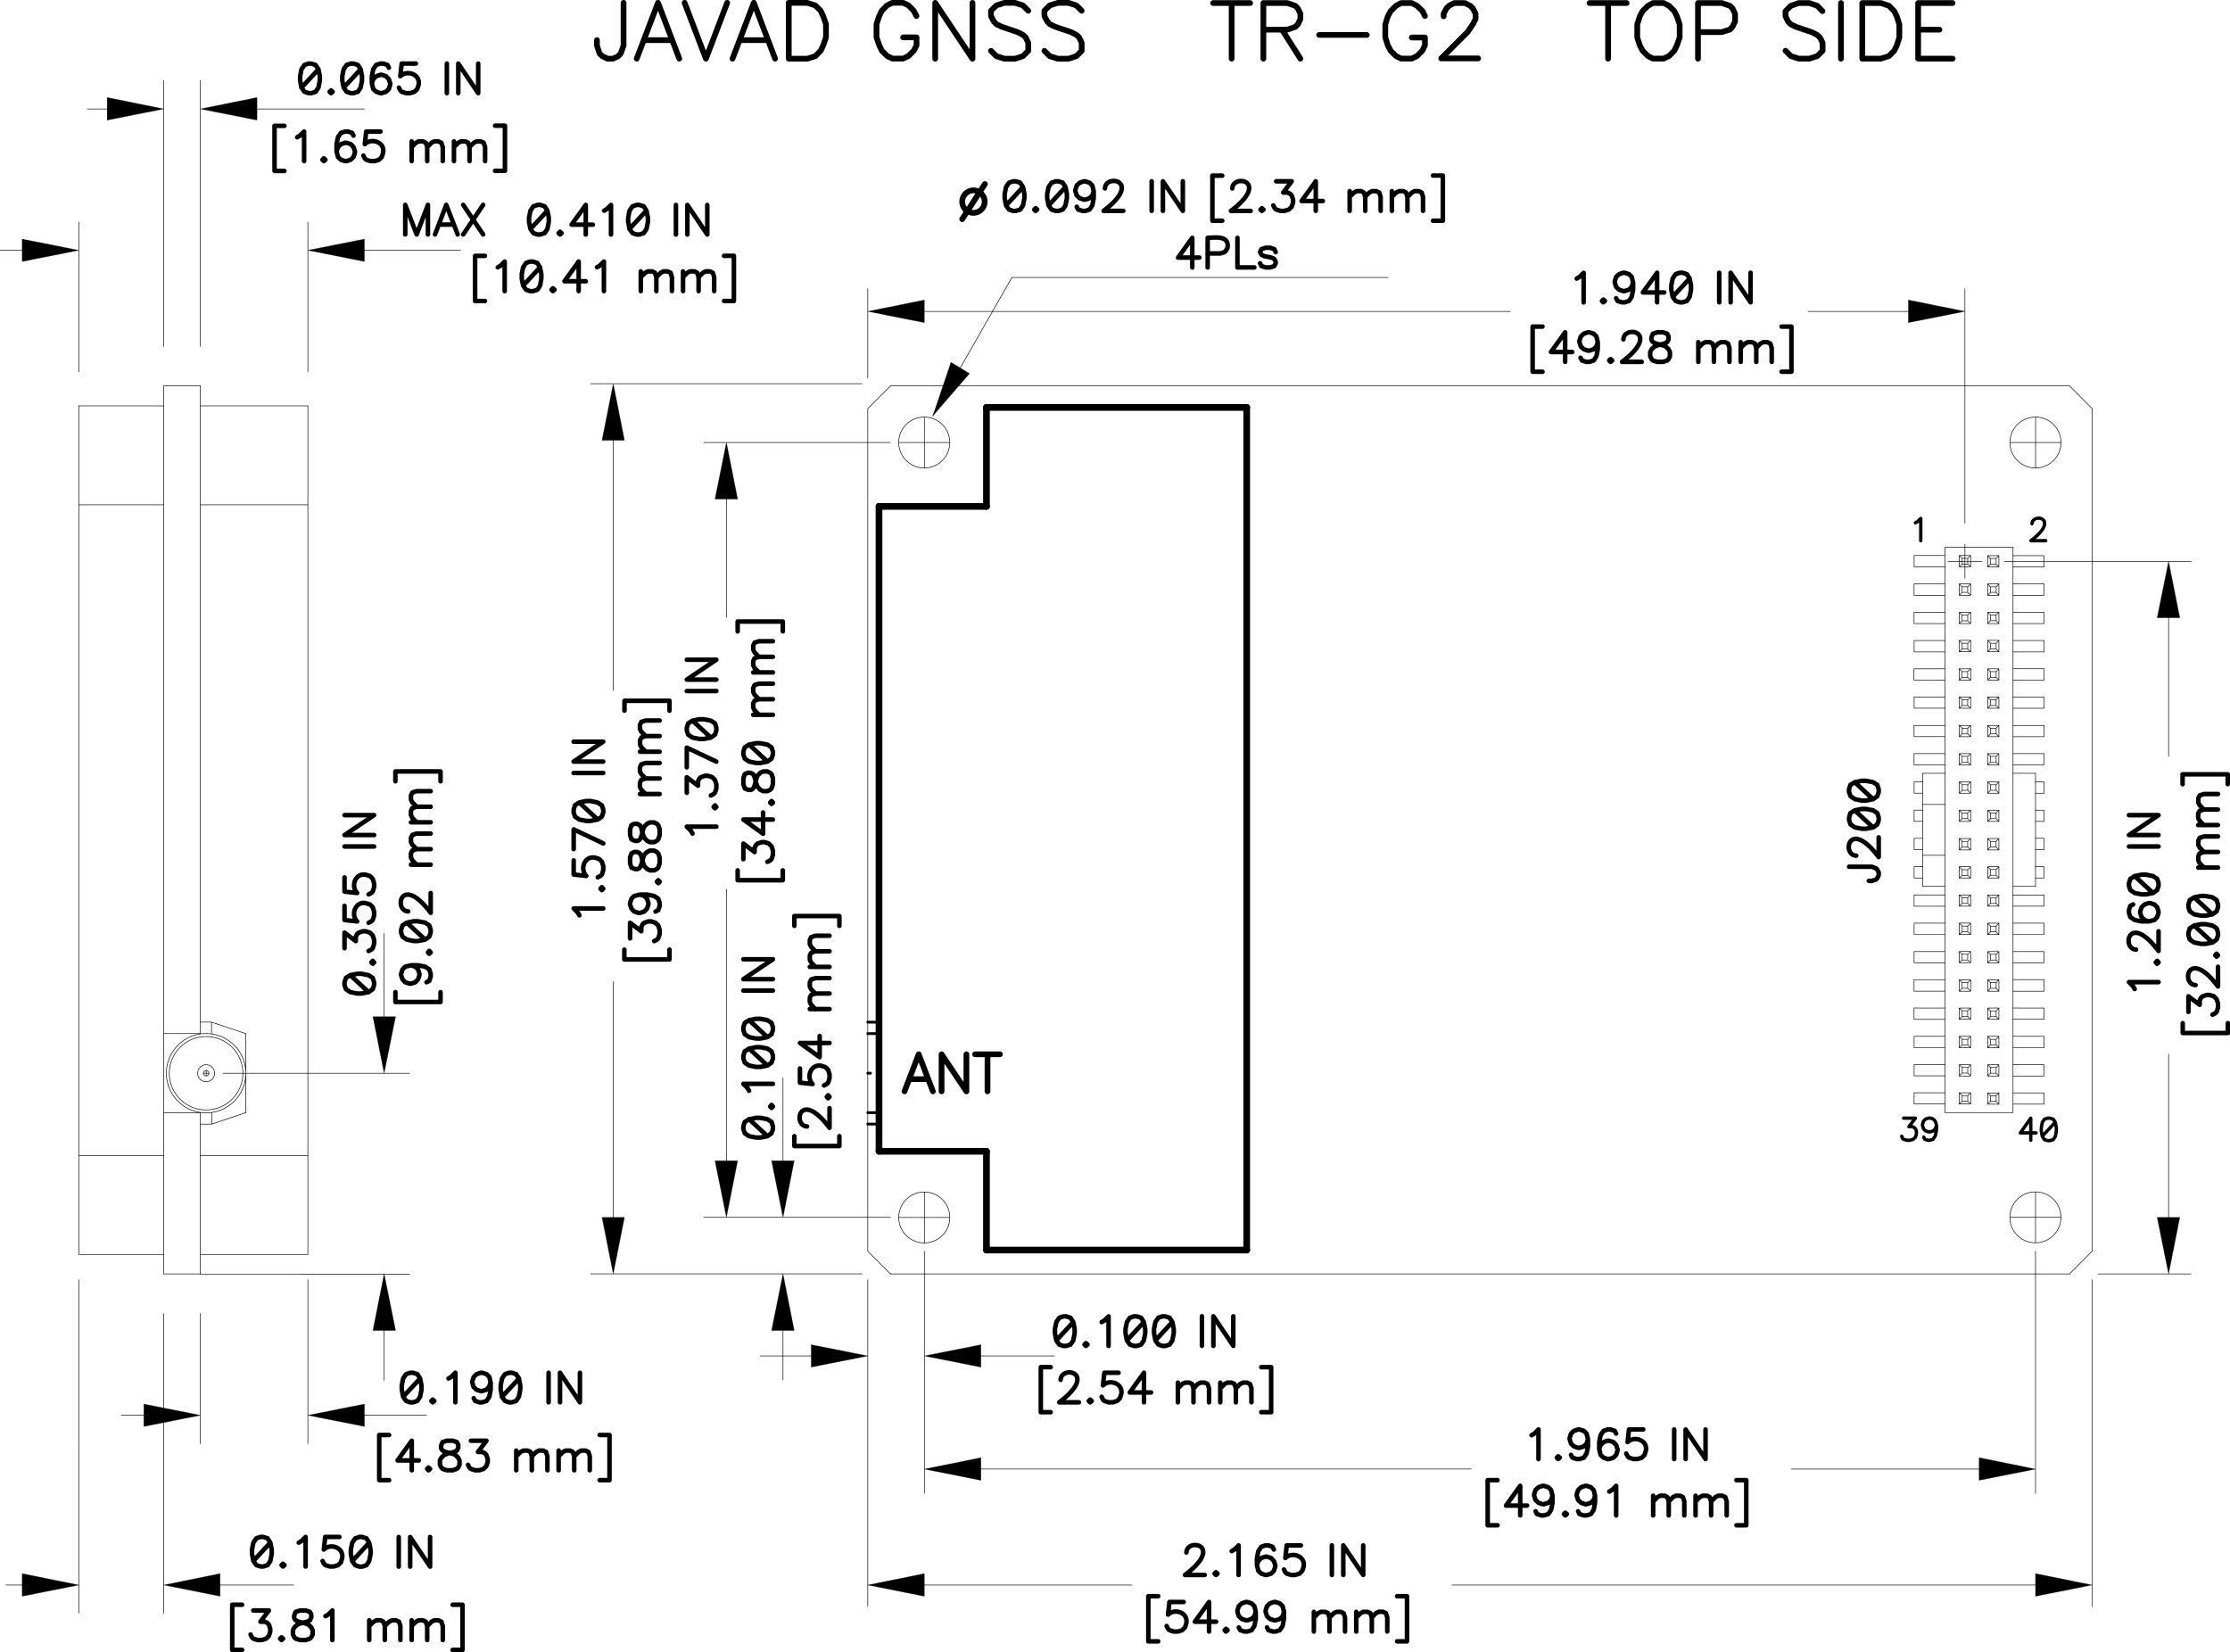 <svg xmlns="http://www.w3.org/2000/svg" xmlns:xlink="http://www.w3.org/1999/xlink" viewBox="0 0 678.66 502.8"><defs><style>.cls-1,.cls-10,.cls-3,.cls-4,.cls-6,.cls-7,.cls-8,.cls-9{fill:none;}.cls-2{clip-path:url(#clip-path);}.cls-10,.cls-3,.cls-4,.cls-6,.cls-7,.cls-8,.cls-9{stroke:#000;stroke-linecap:round;stroke-linejoin:round;}.cls-3{stroke-width:0.18px;}.cls-4{stroke-width:0.84px;}.cls-5{fill-rule:evenodd;}.cls-6{stroke-width:0.06px;}.cls-7{stroke-width:2.04px;}.cls-8{stroke-width:1.38px;}.cls-9{stroke-width:1.02px;}.cls-10{stroke-width:1.74px;}</style><clipPath id="clip-path" transform="translate(-80.25 -52.23)"><rect class="cls-1" width="792" height="612"/></clipPath></defs><g id="Layer_2" data-name="Layer 2"><g id="Layer_1-2" data-name="Layer 1"><g class="cls-2"><path class="cls-3" d="M344.34,176.58V433M710.1,169.68l6.84,6.9M710.1,439.92l6.84-6.9M344.34,176.58l6.9-6.9M344.34,433l6.9,6.9" transform="translate(-80.25 -52.23)"/><line class="cls-4" x1="379.41" y1="379.59" x2="379.41" y2="123.99"/><path class="cls-3" d="M710.1,169.68H351.24m0,270.24H710.1m6.84-6.9V176.58" transform="translate(-80.25 -52.23)"/><polygon class="cls-5" points="6.75 478.89 6.75 485.79 23.97 482.37 6.75 478.89"/><polygon class="cls-6" points="6.75 478.89 6.75 485.79 23.97 482.37 6.75 478.89"/><line class="cls-3" x1="6.93" y1="482.37" x2="1.77" y2="482.37"/><polygon class="cls-5" points="6.75 72.75 6.75 79.59 23.97 76.17 6.75 72.75"/><polygon class="cls-6" points="6.75 72.75 6.75 79.59 23.97 76.17 6.75 72.75"/><path class="cls-3" d="M113.22,85.38H106.8m-19.62,43H80.34" transform="translate(-80.25 -52.23)"/><polygon class="cls-5" points="49.83 482.37 66.99 485.79 66.99 478.89 49.83 482.37"/><polygon class="cls-6" points="49.83 482.37 66.99 485.79 66.99 478.89 49.83 482.37"/><line class="cls-3" x1="66.87" y1="482.37" x2="89.37" y2="482.37"/><polygon class="cls-5" points="43.77 427.29 43.77 434.13 60.99 430.71 43.77 427.29"/><polygon class="cls-6" points="43.77 427.29 43.77 434.13 60.99 430.71 43.77 427.29"/><path class="cls-3" d="M130.08,169.68h11.16M155,366.78l-10.38-3.48m0,3.48V363.3m0,0h-3.42m0,3.48H130.08m25,24.06-10.38,3.48m0-3.48v3.48m-1.74-12.9H143a2.6,2.6,0,0,0,2.58-2.58,2.64,2.64,0,0,0-2.58-2.58h-.06m0,0a2.59,2.59,0,0,0-2.52,2.58,2.51,2.51,0,0,0,2.52,2.58m0-1.74H143a.86.86,0,0,0,.84-.84A.9.9,0,0,0,143,378h-.06m0,0a.85.85,0,0,0-.78.84.81.81,0,0,0,.78.84m.9-.84h-1.74m.9-.9v1.74m-1.74,11.16H130.08m14.58,3.48h-3.42m-11.16,45.6h11.16" transform="translate(-80.25 -52.23)"/><polygon class="cls-5" points="60.99 33.15 78.21 36.57 78.21 29.67 60.99 33.15"/><polygon class="cls-6" points="60.99 33.15 78.21 36.57 78.21 29.67 60.99 33.15"/><polygon class="cls-5" points="93.69 430.71 110.91 434.13 110.91 427.29 93.69 430.71"/><polygon class="cls-6" points="93.69 430.71 110.91 434.13 110.91 427.29 93.69 430.71"/><line class="cls-3" x1="110.73" y1="430.71" x2="129.81" y2="430.71"/><polygon class="cls-5" points="116.91 387.69 113.49 404.91 120.39 404.91 116.91 387.69"/><polygon class="cls-6" points="116.91 387.69 113.49 404.91 120.39 404.91 116.91 387.69"/><path class="cls-3" d="M197.16,362.1V336.3m0,136V456.78" transform="translate(-80.25 -52.23)"/><polygon class="cls-5" points="93.69 76.17 110.91 79.59 110.91 72.75 93.69 76.17"/><polygon class="cls-6" points="93.69 76.17 110.91 79.59 110.91 72.75 93.69 76.17"/><line class="cls-3" x1="110.37" y1="76.17" x2="140.19" y2="76.17"/><polygon class="cls-5" points="183.21 134.01 190.05 134.01 186.63 116.79 183.21 134.01"/><polygon class="cls-6" points="183.21 134.01 190.05 134.01 186.63 116.79 183.21 134.01"/><polygon class="cls-5" points="238.29 387.69 234.81 404.91 241.71 404.91 238.29 387.69"/><polygon class="cls-6" points="238.29 387.69 234.81 404.91 241.71 404.91 238.29 387.69"/><path class="cls-3" d="M318.54,406v-25.8m0,92V456.78" transform="translate(-80.25 -52.23)"/><polygon class="cls-5" points="224.49 353.25 217.59 353.25 221.07 370.47 224.49 353.25"/><polygon class="cls-6" points="224.49 353.25 217.59 353.25 221.07 370.47 224.49 353.25"/><polygon class="cls-5" points="241.71 353.25 234.81 353.25 238.29 370.47 241.71 353.25"/><polygon class="cls-6" points="241.71 353.25 234.81 353.25 238.29 370.47 241.71 353.25"/><polygon class="cls-5" points="217.59 151.89 224.49 151.89 221.07 134.67 217.59 151.89"/><polygon class="cls-6" points="217.59 151.89 224.49 151.89 221.07 134.67 217.59 151.89"/><polygon class="cls-5" points="264.09 482.37 281.31 485.79 281.31 478.89 264.09 482.37"/><polygon class="cls-6" points="264.09 482.37 281.31 485.79 281.31 478.89 264.09 482.37"/><polygon class="cls-5" points="246.87 409.23 246.87 416.07 264.09 412.65 246.87 409.23"/><polygon class="cls-6" points="246.87 409.23 246.87 416.07 264.09 412.65 246.87 409.23"/><path class="cls-4" d="M347.76,363.3h-3.42m0,3.48h3.42m-3.42,27.54h3.42m0-3.48h-3.42m.84-12h-.84" transform="translate(-80.25 -52.23)"/><path class="cls-3" d="M361.5,194.64h.06a7.74,7.74,0,1,0,0-15.48h-.06m0,0a7.74,7.74,0,0,0,0,15.48m-7.68-7.74H369.3m-7.74-7.74v15.48" transform="translate(-80.25 -52.23)"/><polygon class="cls-5" points="264.09 94.77 281.31 98.19 281.31 91.29 264.09 94.77"/><polygon class="cls-6" points="264.09 94.77 281.31 98.19 281.31 91.29 264.09 94.77"/><line class="cls-7" x1="300.21" y1="123.99" x2="300.21" y2="154.11"/><path class="cls-8" d="M468.48,128.94l-.42-.9-1.32-.42h-1.26l-1.32.42-.42.9.42.84.9.42,2.1.42.9.42.42.9v.42l-.42.84-1.32.42h-1.26l-1.32-.42-.42-.84m-6.9-7.74v9H462m-14.22-4.26h3.9l1.26-.42.42-.48.48-.84c.57-3.74-3.67-3.14-6.06-3v9m-4.68,0v-9l-4.32,6h6.48" transform="translate(-80.25 -52.23)"/><path class="cls-9" d="M669.6,394.74l-.36,1-.66.66-1,.3h-.3l-1-.3-.66-.66-.3-1v-.3l.3-1,.66-.66,1-.3c2.28,0,2.43,2.08,2.28,3.84l-.36,1.62-.66,1-1,.3H667l-1-.3-.3-.66m-6.12-5.76h3.6l-2,2.58c2.18-.32,2.75,1.46,2,3.18l-.66.66-1,.3h-1l-1-.3-.3-.3L659,398" transform="translate(-80.25 -52.23)"/><path class="cls-3" d="M683.4,223.08H673.08m5.16-5.16v10.32" transform="translate(-80.25 -52.23)"/><polygon class="cls-5" points="597.99 94.77 580.77 91.29 580.77 98.19 597.99 94.77"/><polygon class="cls-6" points="597.99 94.77 580.77 91.29 580.77 98.19 597.99 94.77"/><polygon class="cls-5" points="636.69 482.37 619.47 478.89 619.47 485.79 636.69 482.37"/><polygon class="cls-6" points="636.69 482.37 619.47 478.89 619.47 485.79 636.69 482.37"/><path class="cls-9" d="M705.72,393.78l-3.9,4.2m1.62-5.46-1,.3-.66,1-.3,1.62v1l.3,1.62.66,1,1,.3h.66l1-.3.66-1,.3-1.62v-1l-.3-1.62-.66-1-1-.3h-.66m-5.16,6.72v-6.72L695.1,397h4.8" transform="translate(-80.25 -52.23)"/><path class="cls-3" d="M141.24,76.74v80.94m-11.16,0V76.74m11.16,363.18V390.84m1.68.06H143a12.06,12.06,0,0,0,0-24.12h-.06m0,0a12.06,12.06,0,0,0,0,24.12m0-.9H143a11.16,11.16,0,1,0,0-22.32h-.06m0,0a11.16,11.16,0,0,0,0,22.32m12.12.84V366.78M141.24,452v39.6M130.08,452v91.2M104.22,165.42v-45.6m603.3,67.08H692m7.68,7.74h.06a7.74,7.74,0,1,0,0-15.48h-.06m0,0a7.74,7.74,0,0,0,0,15.48m.06-15.48v15.48" transform="translate(-80.25 -52.23)"/><polygon class="cls-5" points="120.39 309.39 113.49 309.39 116.91 326.61 120.39 309.39"/><polygon class="cls-6" points="120.39 309.39 113.49 309.39 116.91 326.61 120.39 309.39"/><path class="cls-8" d="M200.58,290v-3h13.74v3m-7.26,7.74-1.32-1.32-.42-.84v-1.26l.42-.9,1.32-.42h4.26m-4.26,9.48-1.32-1.32-.42-.84V299l.42-.84,1.32-.42h4.26m-6,4.74h6m-4.26,8.16-1.32-1.32-.42-.84v-1.26l.42-.9,1.32-.42h4.26m-4.26,9.48-1.32-1.32-.42-.84v-1.32l.42-.84,1.32-.42h4.26m-6,4.74h6m-6.84,14.22c-4.54-.14-2.31-11.73,6.84.42v-6m-7.26,9,5.58,5.16m-7.32-2.16.42,1.26,1.32.9,2.1.42h1.32l2.16-.42,1.26-.9.42-1.26v-.84l-.42-1.32-1.26-.84-2.16-.42h-1.32l-2.1.42-1.32.84-.42,1.32v.84m8.16,6.06.42.42.42-.42-.42-.48-.42.48M205.32,346l1.32.42.84.84.42,1.32V349l-.42,1.26-.84.9-1.32.42h-.42l-1.32-.42-.84-.9-.42-1.26v-.42l.42-1.32.84-.84,1.74-.42h2.16l2.16.42,1.26.84.42,1.32v.84l-.42,1.32-.84.42m-9.48,3v3h13.74v-3M185.1,300.3h9l-9,6.06h9m-9,3.48h9m-9,9.42v4.32l3.84.42c-2-2-.63-6.14,2.58-5.58l1.32.42.84.84.42,1.32v1.26l-.42,1.32-.42.42-.84.42m-7.32,3.48v4.32l3.84.42c-2-2-.63-6.14,2.58-5.58l1.32.42.84.84.42,1.32v1.26l-.42,1.32-.42.42-.84.42m-7.32,7.74v-4.74l3.42,2.58v-1.32l.42-.84.48-.42,1.26-.42h.84l1.32.42.84.84.42,1.32v1.26l-.42,1.32-.42.42-.84.42m.84,3.48.42.42.42-.42-.42-.48-.42.48M186.84,349l5.58,5.16M185.1,352l.42,1.26,1.32.9,2.1.42h1.32l2.16-.42,1.26-.9.42-1.26v-.84l-.42-1.32-1.26-.84-2.16-.42h-1.32l-2.1.42-1.32.84-.42,1.32V352" transform="translate(-80.25 -52.23)"/><line class="cls-3" x1="93.69" y1="113.19" x2="93.69" y2="67.59"/><polygon class="cls-5" points="190.05 370.47 183.21 370.47 186.63 387.69 190.05 370.47"/><polygon class="cls-6" points="190.05 370.47 183.21 370.47 186.63 387.69 190.05 370.47"/><line class="cls-3" x1="186.63" y1="298.71" x2="186.63" y2="371.01"/><path class="cls-8" d="M289.26,253h9l-9,6.06h9m-9,3.48h9m-7.26,9,5.58,5.16m-7.32-2.16.42,1.26,1.32.9,2.1.42h1.32l2.16-.42,1.26-.9.42-1.26v-.84l-.42-1.32-1.26-.84-2.16-.42H293.1l-2.1.42-1.32.84-.42,1.32v.84m9,9.48-9-4.26v6m0,7.74v-4.74l3.42,2.58V290l.42-.84.48-.42,1.26-.42h.84l1.32.42.84.84.42,1.32v1.26l-.42,1.32-.42.42-.84.42m.84,3.48.42.42.42-.42-.42-.48-.42.48m-6.42,8.1-.48-.84-1.26-1.26h9m-43.44-25.86h9l-9,6.06h9m-9,3.48h9m-7.26,9,5.58,5.16m-7.32-2.16.42,1.26,1.32.9,2.1.42H260l2.16-.42,1.26-.9.42-1.26v-.84l-.42-1.32-1.26-.84L260,296h-1.32l-2.1.42-1.32.84-.42,1.32v.84m9,9.48-9-4.26v6m0,3.42v4.32l3.84.42c-2-2-.63-6.14,2.58-5.58l1.32.42.84.84.42,1.32v1.26l-.42,1.32-.42.42-.84.42m.84,3.48.42.42.42-.42-.42-.48-.42.48m-6.42,8.1-.48-.84-1.26-1.26h9" transform="translate(-80.25 -52.23)"/><line class="cls-3" x1="221.07" y1="270.63" x2="221.07" y2="354.63"/><path class="cls-8" d="M306.48,344.16h9l-9,6.06h9m-9,3.48h9m-7.26,9,5.58,5.16m-7.32-2.16.42,1.26,1.32.9,2.1.42h1.32l2.16-.42,1.26-.9.42-1.26v-.84l-.42-1.32-1.26-.84-2.16-.42h-1.32l-2.1.42-1.32.84-.42,1.32v.84m1.74,5.64,5.58,5.16m-7.32-2.16.42,1.26,1.32.9,2.1.42h1.32l2.16-.42,1.26-.9.42-1.26v-.84l-.42-1.32-1.26-.84-2.16-.42h-1.32l-2.1.42-1.32.84-.42,1.32v.84m1.74,9.84-.48-.84-1.26-1.26h9m-.84,6.9.42.42.42-.42-.42-.48-.42.48m-6.42,3.84L313.8,398m-7.32-2.16.42,1.26,1.32.9,2.1.42h1.32l2.16-.42,1.26-.9.42-1.26V395l-.42-1.32-1.26-.84-2.16-.42h-1.32l-2.1.42-1.32.84-.42,1.32v.84" transform="translate(-80.25 -52.23)"/><path class="cls-3" d="M344.34,167.28V140.1M361.56,415v15.48m-.06,0h.06a7.74,7.74,0,0,0,0-15.48h-.06m0,0a7.74,7.74,0,0,0,0,15.48m7.8-7.74H353.82M301.32,201v39.12" transform="translate(-80.25 -52.23)"/><polygon class="cls-5" points="295.05 113.67 289.41 110.25 283.89 126.57 295.05 113.67"/><polygon class="cls-6" points="295.05 113.67 289.41 110.25 283.89 126.57 295.05 113.67"/><line class="cls-7" x1="300.21" y1="350.37" x2="300.21" y2="380.43"/><polyline class="cls-9" points="582.93 159.09 583.59 158.73 584.55 157.77 584.55 164.55"/><path class="cls-3" d="M699.66,430.44h.06a7.74,7.74,0,0,0,0-15.48h-.06m0,0a7.74,7.74,0,0,0,0,15.48m.06-15.48v15.48m7.8-7.74H692M678.24,211.5V140.1" transform="translate(-80.25 -52.23)"/><path class="cls-9" d="M698.64,211.62c.16-3.39,8.82-1.74-.3,5.16h4.5" transform="translate(-80.25 -52.23)"/><path class="cls-8" d="M744.48,290.88v-3h13.74v3M751,298.62l-1.32-1.32-.42-.84V295.2l.42-.9,1.32-.42h4.26M751,303.36,749.64,302l-.42-.84v-1.32l.42-.84,1.32-.42h4.26m-6,4.74h6M751,311.52l-1.32-1.32-.42-.84V308.1l.42-.9,1.32-.42h4.26M751,316.26l-1.32-1.32-.42-.84v-1.32l.42-.84,1.32-.42h4.26m-6,4.74h6M748,325.32l5.58,5.16m-7.32-2.16.42,1.26,1.32.9,2.1.42h1.32l2.16-.42,1.26-.9.42-1.26v-.84l-.42-1.32-1.26-.84-2.16-.42h-1.32l-2.1.42-1.32.84-.42,1.32v.84M748,333.9l5.58,5.16m-7.32-2.16.42,1.26,1.32.9,2.1.42h1.32l2.16-.42,1.26-.9.42-1.26v-.84l-.42-1.32-1.26-.84-2.16-.42h-1.32l-2.1.42-1.32.84-.42,1.32v.84m8.16,6.06.42.42.42-.42-.42-.48-.42.48m-6,9.06c-4.54-.14-2.31-11.73,6.84.42v-6m-9,13.74v-4.74l3.42,2.58V356.7l.42-.84.48-.42,1.26-.42h.84l1.32.42.84.84.42,1.32v1.26l-.42,1.32-.42.42-.84.42m-9.06,2.58v3h13.74v-3" transform="translate(-80.25 -52.23)"/><path class="cls-3" d="M266.88,184.86v77.46M173.94,441.66v49.92m0-315.84V433.92m-32.7-264.24v197.1m-11.16,73.14V169.68m-25.86,373.5V441.66m0-265.92V433.92" transform="translate(-80.25 -52.23)"/><path class="cls-8" d="M304.74,244.38v-3h13.74v3m-7.26,7.74-1.32-1.32-.42-.84V248.7l.42-.9,1.32-.42h4.26m-4.26,9.48-1.32-1.32-.42-.84v-1.32l.42-.84,1.32-.42h4.26m-6,4.74h6M311.22,265l-1.32-1.32-.42-.84V261.6l.42-.9,1.32-.42h4.26m-4.26,9.48-1.32-1.32-.42-.84v-1.32l.42-.84,1.32-.42h4.26m-6,4.74h6m-7.26,9.06L313.8,284m-7.32-2.16.42,1.26,1.32.9,2.1.42h1.32l2.16-.42,1.26-.9.42-1.26V281l-.42-1.32-1.26-.84-2.16-.42h-1.32l-2.1.42-1.32.84-.42,1.32v.84m0,9,.42,1.32c3.43,1.83,2.89-1.95,3.9-3.9l.84-.84.84-.42h1.32l.84.42.42.42.42,1.26v1.74l-.42,1.32-.42.42-.84.42h-1.32l-.84-.42-.84-.9-.48-1.26-.42-1.74-.42-.84-.84-.42h-.9l-.84.42-.42,1.26v1.74m8.16,5.64.42.42.42-.42-.42-.48-.42.48m.84,5.16h-9l6,4.32v-6.48m-6,14.22v-4.74l3.42,2.58V310.2l.42-.84.48-.42,1.26-.42h.84l1.32.42.84.84.42,1.32v1.26l-.42,1.32-.42.42-.84.42m-9.06,2.58v3h13.74v-3" transform="translate(-80.25 -52.23)"/><line class="cls-3" x1="264.09" y1="389.43" x2="264.09" y2="488.91"/><line class="cls-7" x1="267.51" y1="154.11" x2="267.51" y2="350.37"/><line class="cls-3" x1="281.31" y1="454.47" x2="281.31" y2="380.79"/><line class="cls-7" x1="379.41" y1="380.43" x2="379.41" y2="123.99"/><path class="cls-3" d="M699.72,433V506.7m17.22-65v99.48" transform="translate(-80.25 -52.23)"/><path class="cls-8" d="M218,540.6h3v13.74h-3m-7.74-7.26,1.32-1.32.84-.42h1.26l.9.42.42,1.32v4.26m-9.48-4.26,1.32-1.32.84-.42H209l.84.42.42,1.32v4.26m-4.74-6v6m-8.16-4.26,1.32-1.32.84-.42h1.26l.9.42.42,1.32v4.26m-9.48-4.26,1.32-1.32.84-.42h1.32l.84.42.42,1.32v4.26m-4.74-6v6m-13.32-7.26.84-.48,1.26-1.26v9m-9.84-9-1.32.42c-1.83,3.43,1.95,2.89,3.9,3.9l.84.84.42.84v1.32l-.42.84-.42.42-1.26.42h-1.74l-1.32-.42-.42-.42-.42-.84v-1.32l.42-.84.9-.84,1.26-.48,1.74-.42.84-.42.42-.84v-.9l-.42-.84-1.26-.42h-1.74m-5.64,8.16-.42.42.42.42.48-.42-.48-.42m-8.58-8.16h4.74l-2.58,3.42h1.32l.84.42.42.48.42,1.26v.84l-.42,1.32-.84.84-1.32.42h-1.26l-1.32-.42-.42-.42-.42-.84m-2.58-9.06h-3v13.74h3" transform="translate(-80.25 -52.23)"/><line class="cls-3" x1="43.77" y1="430.71" x2="36.87" y2="430.71"/><path class="cls-8" d="M262.74,488.94h3v13.74h-3M255,495.42l1.32-1.32.84-.42h1.26l.9.42.42,1.32v4.26m-9.48-4.26,1.32-1.32.84-.42h1.32l.84.42.42,1.32v4.26m-4.74-6v6m-8.16-4.26,1.32-1.32.84-.42h1.26l.9.42.42,1.32v4.26m-9.48-4.26,1.32-1.32.84-.42h1.32l.84.42.42,1.32v4.26m-4.74-6v6m-13.8-9h4.74l-2.58,3.42H227l.84.42.42.48.42,1.26v.84l-.42,1.32-.84.84-1.32.42h-1.26l-1.32-.42-.42-.42-.42-.84m-6.42-7.32-1.32.42c-1.83,3.43,2,2.89,3.9,3.9l.84.84.42.84V498l-.42.84-.42.42-1.26.42H216.3l-1.32-.42-.42-.42-.42-.84v-1.32l.42-.84.9-.84,1.26-.48,1.74-.42.84-.42.42-.84v-.9l-.42-.84-1.26-.42H216.3m-5.64,8.16-.42.42.42.42.48-.42-.48-.42m-5.1.84v-9l-4.32,6h6.48m-9.06-7.74h-3v13.74h3" transform="translate(-80.25 -52.23)"/><path class="cls-3" d="M173.94,205.86h-32.7m32.7-30.12h-32.7m-11.16,0H104.22m25.86,30.12H104.22m100.68,173H148.14m-43.92,25h25.86m43.86,0h-32.7m63.66,36.12H141.24m-37-6h25.86m43.86,0h-32.7" transform="translate(-80.25 -52.23)"/><polygon class="cls-5" points="32.61 29.67 32.61 36.57 49.83 33.15 32.61 29.67"/><polygon class="cls-6" points="32.61 29.67 32.61 36.57 49.83 33.15 32.61 29.67"/><line class="cls-3" x1="77.85" y1="33.15" x2="110.91" y2="33.15"/><path class="cls-8" d="M225.78,71.58v9l-6.06-9v9m-3.48-9v9m-9.42-9H202.5l-.42,3.84c2-2,6.14-.63,5.58,2.58l-.42,1.32-.84.84-1.32.42h-1.26l-1.32-.42-.42-.42-.42-.84m-3.06-6.06-.42-.84-1.26-.42H196l-1.26.42-.9,1.32-.42,2.1v2.16l.42,1.74.9.84,1.26.42h.42l1.32-.42.84-.84L199,78v-.42l-.42-1.26-.84-.9L196.44,75H196l-1.26.42-.9.9-.42,1.26M190,73.32l-5.16,5.58M187,71.58l-1.26.42-.9,1.32-.42,2.1v1.32l.42,2.16.9,1.26,1.26.42h.84l1.32-.42L190,78.9l.42-2.16V75.42l-.42-2.1L189.18,72l-1.32-.42H187M181,79.74l-.42.42.42.42.48-.42-.48-.42m-3.84-6.42L172,78.9m2.16-7.32-1.26.42-.9,1.32-.42,2.1v1.32L172,78.9l.9,1.26,1.26.42H175l1.32-.42.84-1.26.42-2.16V75.42l-.42-2.1L176.28,72,175,71.58h-.84m56.76,18.9h3v13.74h-3M223.14,97l1.32-1.32.84-.42h1.26l.9.42.42,1.32v4.26M218.4,97l1.32-1.32.84-.42h1.32l.84.42.42,1.32v4.26m-4.74-6v6M210.24,97l1.32-1.32.84-.42h1.26l.9.42L215,97v4.26M205.5,97l1.32-1.32.84-.42H209l.84.42.42,1.32v4.26m-4.74-6v6m-9.48-9H191.7l-.42,3.84c2-2,6.14-.63,5.58,2.58l-.42,1.32-.84.84-1.32.42H193l-1.32-.42-.42-.42-.42-.84m-3-6.06-.42-.84-1.26-.42h-.9l-1.26.42-.9,1.32-.42,2.1v2.16l.42,1.74.9.84,1.26.42h.42l1.32-.42.84-.84.42-1.32v-.42L187.86,97l-.84-.9-1.32-.42h-.42l-1.26.42-.9.9-.42,1.26m-3.9,2.16-.42.42.42.42.48-.42-.48-.42M170.7,94l.84-.48,1.26-1.26v9m-6-10.74h-3v13.74h3" transform="translate(-80.25 -52.23)"/><line class="cls-3" x1="280.95" y1="482.37" x2="344.49" y2="482.37"/><polygon class="cls-5" points="281.31 447.09 298.53 450.51 298.53 443.61 281.31 447.09"/><polygon class="cls-6" points="281.31 447.09 298.53 450.51 298.53 443.61 281.31 447.09"/><line class="cls-7" x1="300.21" y1="380.43" x2="379.41" y2="380.43"/><path class="cls-3" d="M311.64,464.88H328m49.92,0h23.28" transform="translate(-80.25 -52.23)"/><path class="cls-8" d="M455.58,452.82v9l-6.06-9v9m-3.48-9v9m-9-7.26-5.16,5.58m2.16-7.32-1.26.42-.9,1.32-.42,2.1V458l.42,2.16.9,1.26,1.26.42h.84l1.32-.42.84-1.26.42-2.16v-1.32l-.42-2.1-.84-1.32-1.32-.42H434m-5.64,1.74-5.16,5.58m2.16-7.32-1.26.42-.9,1.32-.42,2.1V458l.42,2.16.9,1.26,1.26.42h.84l1.32-.42.84-1.26.42-2.16v-1.32l-.42-2.1-.84-1.32-1.32-.42h-.84m-9.84,1.74.84-.48,1.26-1.26v9m-6.9-.84-.42.42.42.42.48-.42-.48-.42m-3.84-6.42-5.16,5.58m2.16-7.32-1.26.42-.9,1.32-.42,2.1V458l.42,2.16.9,1.26,1.26.42h.84l1.32-.42.84-1.26.42-2.16v-1.32l-.42-2.1-.84-1.32-1.32-.42h-.84" transform="translate(-80.25 -52.23)"/><polygon class="cls-5" points="281.31 412.65 298.53 416.07 298.53 409.23 281.31 412.65"/><polygon class="cls-6" points="281.31 412.65 298.53 416.07 298.53 409.23 281.31 412.65"/><path class="cls-7" d="M380.46,206.34h-32.7m111.9-30.12h-79.2M347.76,402.6h32.7" transform="translate(-80.25 -52.23)"/><path class="cls-3" d="M683.4,499.32h-58M522.12,534.6h178M502.68,136.68H388.2" transform="translate(-80.25 -52.23)"/><path class="cls-8" d="M608.7,502.68h3v13.74h-3M601,509.16l1.32-1.32.84-.42h1.26l.9.42.42,1.32v4.26m-9.48-4.26,1.32-1.32.84-.42h1.32l.84.42.42,1.32v4.26m-4.74-6v6m-8.16-4.26,1.32-1.32.84-.42h1.26l.9.42.42,1.32v4.26m-9.48-4.26,1.32-1.32.84-.42h1.32l.84.42.42,1.32v4.26m-4.74-6v6M570,506.16l.84-.48,1.26-1.26v9m-6.42-6-.42,1.32-.84.84-1.32.42h-.42l-1.26-.42-.9-.84-.42-1.32V507l.42-1.32.9-.84,1.26-.42h.42l1.32.42.84.84.42,1.74v2.16l-.42,2.16-.84,1.26-1.32.42h-.84l-1.32-.42-.42-.84m-3.9.42-.42.42.42.42.48-.42-.48-.42m-3.9-5.16-.42,1.32-.84.84-1.32.42h-.42l-1.26-.42-.9-.84-.42-1.32V507l.42-1.32.9-.84,1.26-.42h.42l1.32.42.84.84.42,1.74v2.16l-.42,2.16-.84,1.26-1.32.42h-.84L548,513l-.42-.84m-4.68,1.26v-9l-4.32,6H545M536,502.68h-3v13.74h3m63.3-29.16v9l-6.06-9v9m-3.48-9v9m-9.42-9H576l-.42,3.84c2-2,6.14-.63,5.58,2.58l-.42,1.32-.84.84-1.32.42h-1.26l-1.32-.42-.42-.42-.42-.84m-3.06-6.06-.42-.84-1.26-.42h-.9l-1.26.42-.9,1.32-.42,2.1v2.16l.42,1.74.9.84,1.26.42h.42l1.32-.42.84-.84.42-1.32v-.42L572.1,492l-.84-.9-1.32-.42h-.42l-1.26.42-.9.9-.42,1.26m-3.42-3-.42,1.32-.84.84-1.32.42h-.42l-1.26-.42-.9-.84-.42-1.32v-.42l.42-1.32.9-.84,1.26-.42h.42l1.32.42.84.84.42,1.74v2.16l-.42,2.16-.84,1.26-1.32.42h-.84l-1.32-.42-.42-.84m-3.9.42-.42.42.42.42.48-.42-.48-.42m-8.1-6.42.84-.48,1.26-1.26v9" transform="translate(-80.25 -52.23)"/><polygon class="cls-5" points="619.47 447.09 602.31 443.61 602.31 450.51 619.47 447.09"/><polygon class="cls-6" points="619.47 447.09 602.31 443.61 602.31 450.51 619.47 447.09"/><line class="cls-3" x1="581.13" y1="94.77" x2="550.29" y2="94.77"/><path class="cls-8" d="M613,135.24v9l-6.06-9v9m-3.48-9v9m-9-7.26-5.16,5.58m2.16-7.32-1.26.42-.9,1.32-.42,2.1v1.32l.42,2.16.9,1.26,1.26.42h.84l1.32-.42.84-1.26.42-2.16v-1.32l-.42-2.1-.84-1.32-1.32-.42h-.84m-6.9,9v-9l-4.32,6h6.48m-9.48-3-.42,1.32-.84.84-1.32.42h-.42L573,140.4l-.9-.84-.42-1.32v-.42l.42-1.32.9-.84,1.26-.42h.42l1.32.42.84.84.42,1.74v2.16l-.42,2.16-.84,1.26-1.32.42h-.84l-1.32-.42-.42-.84m-3.9.42-.42.42.42.42.48-.42-.48-.42M560.1,137l.84-.48,1.26-1.26v9" transform="translate(-80.25 -52.23)"/><line class="cls-3" x1="638.43" y1="387.69" x2="666.81" y2="387.69"/><polygon class="cls-5" points="656.49 188.01 663.39 188.01 659.97 170.85 656.49 188.01"/><polygon class="cls-6" points="656.49 188.01 663.39 188.01 659.97 170.85 656.49 188.01"/><path class="cls-8" d="M495.12,522.54v9l-6.06-9v9m-3.48-9v9m-9.42-9h-4.32l-.42,3.84c2-2,6.14-.63,5.58,2.58l-.42,1.32-.84.84-1.32.42h-1.26l-1.32-.42-.42-.42-.42-.84m-3.06-6.06-.42-.84-1.26-.42h-.9l-1.26.42-.9,1.32-.42,2.1v2.16l.42,1.74.9.84,1.26.42h.42l1.32-.42.84-.84.42-1.32v-.42l-.42-1.26-.84-.9-1.32-.42h-.42l-1.26.42-.9.9-.42,1.26m-7.68-4.26.84-.48,1.26-1.26v9m-6.9-.84-.42.42.42.42.48-.42-.48-.42m-9-6c.14-4.54,11.73-2.31-.42,6.84h6M464.1,468.3h3V482h-3m-7.74-7.26,1.32-1.32.84-.42h1.26l.9.42.42,1.32V479m-9.48-4.26,1.32-1.32.84-.42h1.32l.84.42.42,1.32V479m-4.74-6v6m-8.16-4.26,1.32-1.32.84-.42h1.26l.9.42.42,1.32V479m-9.48-4.26,1.32-1.32.84-.42h1.32l.84.42.42,1.32V479m-4.74-6v6m-10.32,0v-9l-4.32,6h6.48m-9.9-6h-4.32l-.42,3.84c2-2,6.14-.63,5.58,2.58l-.42,1.32-.84.84-1.32.42h-1.26l-1.32-.42-.42-.42-.42-.84m-3.48.84-.42.42.42.42.48-.42-.48-.42m-9-6c.14-4.54,11.73-2.31-.42,6.84h6M400,468.3h-3V482h3M295.5,114.6v9l-6.06-9v9m-3.48-9v9m-9-7.26-5.16,5.58M274,114.6l-1.26.42-.9,1.32-.42,2.1v1.32l.42,2.16.9,1.26,1.26.42h.84l1.32-.42.84-1.26.42-2.16v-1.32l-.42-2.1-.84-1.32-1.32-.42H274m-9.9,1.74.84-.48,1.26-1.26v9m-7.68,0v-9l-4.32,6h6.48m-10,2.16-.42.42.42.42.48-.42-.48-.42m-3.84-6.42-5.16,5.58m2.16-7.32-1.26.42-.9,1.32-.42,2.1v1.32l.42,2.16.9,1.26,1.26.42h.84l1.32-.42.84-1.26.42-2.16v-1.32l-.42-2.1L246,115l-1.32-.42h-.84m-16.56,0-6.06,9m0-9,6.06,9m-13.38-3h4.32m1.32,3-3.48-9-3.42,9m-2.16,0v-9l-3.42,9-3.48-9v9M270.3,268.5v-3H284v3m-7.26,7.74-1.32-1.32-.42-.84v-1.26l.42-.9,1.32-.42H281M276.78,281l-1.32-1.32-.42-.84V277.5l.42-.84,1.32-.42H281M275,281h6m-4.26,8.16-1.32-1.32L275,287v-1.26l.42-.9,1.32-.42H281m-4.26,9.48-1.32-1.32-.42-.84V290.4l.42-.84,1.32-.42H281m-6,4.74h6m-9,12.48.42,1.32c3.43,1.83,2.89-1.95,3.9-3.9l.84-.84.84-.42h1.32l.84.42.42.42.42,1.26v1.74l-.42,1.32-.42.42-.84.42H278l-.84-.42-.84-.9-.48-1.26-.42-1.74-.42-.84-.84-.42h-.9l-.84.42-.42,1.26v1.74m0,8.58.42,1.32c3.43,1.83,2.89-1.95,3.9-3.9l.84-.84.84-.42h1.32l.84.42.42.42.42,1.26v1.74l-.42,1.32-.42.42-.84.42H278l-.84-.42-.84-.9-.48-1.26-.42-1.74-.42-.84-.84-.42h-.9l-.84.42L272,313.2v1.74m8.16,5.64.42.42.42-.42-.42-.48-.42.48m-5.16,3.9,1.32.42.84.84.42,1.32v.42l-.42,1.26-.84.9-1.32.42h-.42l-1.32-.42-.84-.9-.42-1.26v-.42l.42-1.32.84-.84,1.74-.42h2.16l2.16.42,1.26.84.42,1.32v.84l-.42,1.32-.84.42M272,337.8v-4.74l3.42,2.58v-1.32l.42-.84.48-.42,1.26-.42h.84l1.32.42.84.84.42,1.32v1.26l-.42,1.32-.42.42-.84.42m-9.06,2.58v3H284v-3M211.14,520v9l-6.06-9v9m-3.48-9v9m-9-7.26-5.16,5.58M189.6,520l-1.26.42-.9,1.32-.42,2.1v1.32l.42,2.16.9,1.26,1.26.42h.84l1.32-.42.84-1.26.42-2.16V523.8l-.42-2.1-.84-1.32-1.32-.42h-.84m-6.06,0h-4.32l-.42,3.84c2-2,6.14-.63,5.58,2.58L184,527.7l-.84.84-1.32.42h-1.26l-1.32-.42-.42-.42-.42-.84m-7.26-5.58.84-.48,1.26-1.26v9m-6.9-.84-.42.42.42.42.48-.42-.48-.42m-3.84-6.42-5.16,5.58m2.16-7.32-1.26.42-.9,1.32-.42,2.1v1.32l.42,2.16.9,1.26,1.26.42h.84l1.32-.42.84-1.26.42-2.16V523.8l-.42-2.1-.84-1.32-1.32-.42h-.84M256.74,470v9l-6.06-9v9m-3.48-9v9m-9-7.26L233,477.36M235.2,470l-1.26.42-.9,1.32-.42,2.1v1.32l.42,2.16.9,1.26,1.26.42H236l1.32-.42.84-1.26.42-2.16v-1.32l-.42-2.1-.84-1.32L236,470h-.84m-5.64,3-.42,1.32-.84.84-1.32.42h-.42l-1.26-.42-.9-.84L224,473v-.42l.42-1.32.9-.84,1.26-.42H227l1.32.42.84.84.42,1.74v2.16l-.42,2.16-.84,1.26L227,479h-.84l-1.32-.42-.42-.84m-7.68-6,.84-.48,1.26-1.26v9m-6.9-.84-.42.42.42.42.48-.42-.48-.42m-3.84-6.42-5.16,5.58m2.16-7.32-1.26.42-.9,1.32-.42,2.1v1.32l.42,2.16.9,1.26,1.26.42h.84l1.32-.42.84-1.26.42-2.16v-1.32l-.42-2.1-.84-1.32-1.32-.42h-.84" transform="translate(-80.25 -52.23)"/><path class="cls-10" d="M377,373.08h7.56m-3.78,0v11.28m-6.42-11.28v11.28l-7.56-11.28v11.28m-9.66-3.72h5.4m1.62,3.72-4.32-11.28-4.32,11.28" transform="translate(-80.25 -52.23)"/><path class="cls-8" d="M322,334v-3H335.7v3m-7.26,7.74-1.32-1.32-.42-.84v-1.26l.42-.9,1.32-.42h4.26m-4.26,9.48-1.32-1.32-.42-.84V343l.42-.84,1.32-.42h4.26m-6,4.74h6m-4.26,8.16-1.32-1.32-.42-.84v-1.26l.42-.9,1.32-.42h4.26m-4.26,9.48L327.12,358l-.42-.84v-1.32l.42-.84,1.32-.42h4.26m-6,4.74h6m0,10.32h-9l6,4.32V367.5m-6,9.9v4.32l3.84.42c-2-2-.63-6.14,2.58-5.58l1.32.42.84.84.42,1.32v1.26l-.42,1.32-.42.42-.84.42m.84,3.48.42.42.42-.42-.42-.48-.42.48m-6,9c-4.54-.14-2.31-11.73,6.84.42v-6M322,398v3H335.7v-3" transform="translate(-80.25 -52.23)"/><line class="cls-3" x1="307.95" y1="84.45" x2="283.89" y2="126.57"/><path class="cls-10" d="M664,61.26h6.48m4-8.1H664V70.08h10.5M647,53.16V70.08h5.64l2.46-.78,1.62-1.62.78-1.62.78-2.4v-4l-.78-2.46-.78-1.56L655.14,54l-2.46-.84H647m-6.48,0V70.08m-5.64-14.46L633.3,54l-2.4-.84h-3.24l-2.4.84-1.62,1.62v1.56l.78,1.62.84.84,1.62.78,4.8,1.62,1.62.84.84.78.78,1.62v2.4L633.3,69.3l-2.4.78h-3.24l-2.4-.78-1.62-1.62M597,62h7.26l2.46-.78.78-.84.78-1.62V56.4l-.78-1.62-.78-.78-2.46-.84H597V70.08M583.32,53.16l-1.56.84-1.62,1.62-.84,1.56-.78,2.46v4l.78,2.4.84,1.62,1.62,1.62,1.56.78h3.24l1.62-.78,1.62-1.62.78-1.62.84-2.4v-4l-.84-2.46-.78-1.56L588.18,54l-1.62-.84h-3.24m-19.32,0h11.28m-5.64,0V70.08M376.44,117h.06a3.42,3.42,0,0,0,3.42-3.42,3.46,3.46,0,0,0-3.42-3.42h-.06m0,0a3.45,3.45,0,0,0-3.36,3.42,3.37,3.37,0,0,0,3.36,3.42m-3.36,1.92,6.9-10.68" transform="translate(-80.25 -52.23)"/><path class="cls-8" d="M622.44,151.62h3v13.74h-3m-7.74-7.26,1.32-1.32.84-.42h1.26l.9.42.42,1.32v4.26M610,158.1l1.32-1.32.84-.42h1.32l.84.42.42,1.32v4.26m-4.74-6v6m-8.16-4.26,1.32-1.32.84-.42h1.26l.9.42.42,1.32v4.26m-9.48-4.26,1.32-1.32.84-.42h1.32l.84.42.42,1.32v4.26m-4.74-6v6m-12.48-9-1.32.42c-1.83,3.43,2,2.89,3.9,3.9l.84.84.42.84v1.32l-.42.84-.42.42-1.26.42h-1.74l-1.32-.42-.42-.42-.42-.84v-1.32l.42-.84.9-.84,1.26-.48,1.74-.42.84-.42.42-.84v-.9l-.42-.84-1.26-.42h-1.74m-10.32,2.16c.14-4.54,11.73-2.31-.42,6.84h6m-9.48-.84-.42.42.42.42.48-.42-.48-.42m-3.9-5.16-.42,1.32-.84.84-1.32.42h-.42l-1.26-.42-.9-.84-.42-1.32v-.42l.42-1.32.9-.84,1.26-.42h.42l1.32.42.84.84.42,1.74v2.16l-.42,2.16-.84,1.26-1.32.42H563l-1.32-.42-.42-.84m-4.68,1.26v-9l-4.32,6h6.48m-9.06-7.74h-3v13.74h3" transform="translate(-80.25 -52.23)"/><polygon class="cls-5" points="663.39 370.47 656.49 370.47 659.97 387.69 663.39 370.47"/><polygon class="cls-6" points="663.39 370.47 656.49 370.47 659.97 387.69 663.39 370.47"/><line class="cls-3" x1="659.97" y1="320.73" x2="659.97" y2="371.01"/><path class="cls-8" d="M728.16,300.3h9l-9,6.06h9m-9,3.48h9m-7.26,9,5.58,5.16m-7.32-2.16.42,1.26,1.32.9,2.1.42h1.32l2.16-.42,1.26-.9.42-1.26V321l-.42-1.32-1.26-.84-2.16-.42H732l-2.1.42-1.32.84-.42,1.32v.84m1.26,5.64-.84.42-.42,1.26v.9l.42,1.26,1.32.9,2.1.42h2.16l1.74-.42.84-.9.42-1.26v-.42l-.42-1.32-.84-.84-1.32-.42h-.42l-1.26.42-.9.84-.42,1.32v.42l.42,1.26.9.9,1.26.42m-3.84,8.58c-4.54-.14-2.31-11.73,6.84.42v-6m-.84,9.48.42.42.42-.42-.42-.48-.42.48m-6.42,8.1-.48-.84-1.26-1.26h9" transform="translate(-80.25 -52.23)"/><line class="cls-3" x1="659.97" y1="230.19" x2="659.97" y2="187.17"/><path class="cls-8" d="M505.44,538h3v13.74h-3m-7.74-7.26,1.32-1.32.84-.42h1.26l.9.42.42,1.32v4.26M493,544.5l1.32-1.32.84-.42h1.32l.84.42.42,1.32v4.26m-4.74-6v6m-8.16-4.26,1.32-1.32.84-.42h1.26l.9.42.42,1.32v4.26m-9.48-4.26,1.32-1.32.84-.42h1.32l.84.42.42,1.32v4.26m-4.74-6v6m-9.06-6-.42,1.32-.84.84-1.32.42H468l-1.26-.42-.9-.84-.42-1.32v-.42l.42-1.32.9-.84,1.26-.42h.42l1.32.42.84.84.42,1.74v2.16l-.42,2.16-.84,1.26-1.32.42h-.84l-1.32-.42-.42-.84m-3.42-4.74-.42,1.32-.84.84-1.32.42h-.42l-1.26-.42-.9-.84-.42-1.32v-.42l.42-1.32.9-.84,1.26-.42h.42l1.32.42.84.84.42,1.74v2.16l-.42,2.16-.84,1.26-1.32.42H459l-1.32-.42-.42-.84m-3.9.42-.42.42.42.42.48-.42-.48-.42m-5.16.84v-9l-4.32,6h6.48m-9.9-6h-4.32l-.42,3.84c2-2,6.14-.63,5.58,2.58l-.42,1.32-.84.84-1.32.42h-1.26l-1.32-.42-.42-.42-.42-.84M432.72,538h-3v13.74h3" transform="translate(-80.25 -52.23)"/><path class="cls-3" d="M361.2,147H539.88M351.24,186.9H294.42M342.6,169H260m82.62,270.9H260m268,59.4H378.06" transform="translate(-80.25 -52.23)"/><path class="cls-8" d="M300.6,130.08h3v13.74h-3m-7.74-7.26,1.32-1.32.84-.42h1.26l.9.42.42,1.32v4.26m-9.48-4.26,1.32-1.32.84-.42h1.32l.84.42.42,1.32v4.26m-4.74-6v6M280,136.56l1.32-1.32.84-.42h1.26l.9.42.42,1.32v4.26m-9.48-4.26,1.32-1.32.84-.42h1.32l.84.42.42,1.32v4.26m-4.74-6v6m-13.32-7.26.84-.48,1.26-1.26v9m-7.68,0v-9l-4.32,6h6.48m-10,2.16-.42.42.42.42.48-.42-.48-.42m-3.9-6.42-5.16,5.58m2.16-7.32-1.26.42-.9,1.32-.42,2.1V137l.42,2.16.9,1.26,1.26.42h.84l1.32-.42.84-1.26L245,137v-1.32l-.42-2.1-.84-1.32-1.32-.42h-.84m-9.84,1.74.84-.48,1.26-1.26v9m-6-10.74h-3v13.74h3" transform="translate(-80.25 -52.23)"/><path class="cls-3" d="M351.24,422.7H294.42M690.3,223.08h56.76" transform="translate(-80.25 -52.23)"/><path class="cls-8" d="M516.36,105.66h3V119.4h-3m-7.74-7.26,1.32-1.32.84-.42H512l.9.42.42,1.32v4.26m-9.48-4.26,1.32-1.32.84-.42h1.32l.84.42.42,1.32v4.26m-4.74-6v6m-8.16-4.26,1.32-1.32.84-.42h1.26l.9.42.42,1.32v4.26M491,112.14l1.32-1.32.84-.42h1.32l.84.42.42,1.32v4.26m-4.74-6v6m-10.32,0v-9l-4.32,6h6.48m-14.22-6h4.74l-2.58,3.42h1.32l.84.42.42.48.42,1.26v.84l-.42,1.32-.84.84-1.32.42h-1.26L468.6,116l-.42-.42-.42-.84m-3.48.84-.42.42.42.42.48-.42-.48-.42m-9-6c.14-4.54,11.73-2.31-.42,6.84h6m-8.64-10.74h-3V119.4h3m-12-12v9l-6.06-9v9m-3.42-9v9m-14.22-6.84c.14-4.54,11.73-2.31-.42,6.84h6m-9-6-.42,1.32-.84.84-1.32.42h-.42l-1.26-.42-.9-.84-.42-1.32V110l.42-1.32.9-.84,1.26-.42h.42l1.32.42.84.84.42,1.74v2.16l-.42,2.16-.84,1.26-1.32.42h-.84l-1.32-.42-.42-.84m-3.42-6-5.16,5.58m2.16-7.32-1.26.42-.9,1.32-.42,2.1v1.32l.42,2.16.9,1.26,1.26.42h.84l1.32-.42.84-1.26.42-2.16v-1.32l-.42-2.1-.84-1.32-1.32-.42h-.84m-6.06,8.16L395,116l.42.42.48-.42-.48-.42m-3.84-6.42-5.16,5.58m2.16-7.32-1.26.42-.9,1.32-.42,2.1v1.32l.42,2.16.9,1.26,1.26.42h.84l1.32-.42.84-1.26.42-2.16v-1.32l-.42-2.1-.84-1.32-1.32-.42h-.84" transform="translate(-80.25 -52.23)"/><path class="cls-10" d="M519.6,57.18V56.4l.84-1.62.78-.78,1.62-.84h3.24l1.62.84.78.78.84,1.62V58l-.84,1.62L526.86,62l-8,8H530.1m-16.2-12.9-.78-1.56L511.5,54l-1.62-.84h-3.24l-1.56.84-1.62,1.62-.84,1.56-.78,2.46v4l.78,2.4.84,1.62,1.62,1.62,1.56.78h3.24l1.62-.78,1.62-1.62.78-1.62v-2.4h-4m-28.2-.78H496.2m-25.8-1.62L476,70.08m-11.28-8.82H472l2.46-.84.78-.78L476,58V56.4l-.78-1.62-.78-.78L472,53.16h-7.26V70.08m-15.3-16.92h11.28m-5.64,0V70.08M409.44,55.5l-1.62-1.62-2.4-.78h-3.24l-2.46.78L398.1,55.5v1.62l.84,1.62.78.84,1.62.78L406.2,62l1.62.84.84.78.78,1.62v2.46l-1.62,1.62-2.4.78h-3.24l-2.46-.78-1.62-1.62M393.18,55.5l-1.62-1.62-2.4-.78h-3.24l-2.46.78-1.62,1.62v1.62l.84,1.62.78.84,1.62.78L389.94,62l1.62.84.84.78.78,1.62v2.46l-1.62,1.62-2.4.78h-3.24l-2.46-.78-1.62-1.62M376.2,53.1v17l-11.34-17v17m-5.7-13-.84-1.62-1.62-1.62-1.62-.78h-3.24l-1.62.78L348.6,55.5l-.78,1.62L347,59.58v4l.84,2.46.78,1.62,1.62,1.62,1.62.78h3.24l1.62-.78,1.62-1.62.84-1.62V63.6h-4.08m-34.8-10.5v17h5.64l2.46-.78L330,67.68l.78-1.62.84-2.46v-4l-.84-2.46L330,55.5l-1.62-1.62-2.46-.78h-5.64M305.64,64.44h8.1m2.4,5.64-6.48-17-6.48,17m-14.58-17,6.48,17,6.48-17M276.48,64.44h8.1m2.4,5.64-6.48-17-6.48,17m-4-17v13l-.84,2.4-.78.84-1.62.78h-1.62l-1.62-.78-.84-.84-.78-2.4V64.44" transform="translate(-80.25 -52.23)"/><path class="cls-3" d="M680,255.78v3.42m0,0H676.5m0-3.42H680m-17.22,43v3.42m0,0h2.58m0-3.42h-2.58m0-5.16h2.58m0-3.48h-2.58m0,0v3.48m0-25.86h9.42m-9.42-3.42v3.42m9.42-3.42h-9.42m0,12.06h9.42M662.76,273v3.42m9.42-3.42h-9.42m0,12h9.42m-9.42-3.42V285m9.42-3.42h-9.42m14.64.84v1.74m1.68,0v-1.74M676.5,285v-3.42m3.48,0V285m-2.58,14.64-.9-.84m.9.84v1.74m-.9.84.9-.84m0,0h1.68m.9.84-.9-.84m0,0v-1.74m.9-.84-.9.84m0,0H677.4m-.9,2.58V298.8m3.48,0v3.42m0,0H676.5m0-3.42H680m-2.58-7.74-.9-.9m.9.9v1.68m-.9.9.9-.9m0,0h1.68m.9.9-.9-.9m0,0v-1.68m.9-.9-.9.9m0,0H677.4m-.9,2.58v-3.48m3.48,0v3.48m0,0H676.5m0-3.48H680M676.5,285l.9-.84m0,0h1.68m.9.84-.9-.84m.9.84H676.5m.9-19.8-.9-.84m.9.84v1.74m-.9.84.9-.84m0,0h1.68m.9.84-.9-.84m0,0V265.2m.9-.84-.9.84m0,0H677.4m-.9,2.58v-3.42m3.48,0v3.42m0,0H676.5m0-3.42H680m-2.58,9.48-.9-.84m.9.84v1.74m-.9.84.9-.84m0,0h1.68m.9.84-.9-.84m0,0v-1.74m.9-.84-.9.84m0,0H677.4m-.9,2.58V273m3.48,0v3.42m0,0H676.5m0-3.42H680m-2.58,9.42-.9-.84m3.48,0-.9.84m0,0H677.4m-.9-.84H680m-7.8,15.48h-6.84m0-9.48h6.84m30.12-66.24h-9.42m9.42,3.42v-3.42m-9.42,3.42h9.42M686,222.18l-.84-.84m.84.84v1.74m-.84.84.84-.84m0,0h1.74m.84.84-.84-.84m0,0v-1.74m.84-.84-.84.84m0,0H686m-.84,2.58v-3.42m3.42,0v3.42m0,0h-3.42m0-3.42h3.42m13.74,8.58h-9.42m9.42,3.48v-3.48m-9.42,3.48h9.42M686,230.82l-.84-.9m.84.9v1.68m-.84.9.84-.9m0,0h1.74m.84.9-.84-.9m0,0v-1.68m.84-.9-.84.9m0,0H686m-.84,2.58v-3.48m3.42,0v3.48m0,0h-3.42m0-3.48h3.42m13.74,8.64h-9.42M702.3,242v-3.42M692.88,242h9.42M686,239.4l-.84-.84m.84.84v1.74m-.84.84.84-.84m0,0h1.74m.84.84-.84-.84m0,0V239.4m.84-.84-.84.84m0,0H686m-.84,2.58v-3.42m3.42,0V242m0,0h-3.42m0-3.42h3.42m13.74,8.58h-9.42m9.42,3.48v-3.48m-9.42,3.48h9.42M686,248l-.84-.9m.84.9v1.68m-.84.9.84-.9m0,0h1.74m.84.9-.84-.9m0,0V248m.84-.9-.84.9m0,0H686m-.84,2.58v-3.48m3.42,0v3.48m0,0h-3.42m0-3.48h3.42m-25.8-22.38h9.42m-9.42-3.42v3.42m9.42-3.42h-9.42m14.64.84-.9-.84m.9.84v1.74m-.9.84.9-.84m0,0h1.68m.9.84-.9-.84m0,0v-1.74m.9-.84-.9.84m0,0H677.4m-.9,2.58v-3.42m3.48,0v3.42m0,0H676.5m0-3.42H680M662.76,233.4h9.42m-9.42-3.48v3.48m9.42-3.48h-9.42m14.64.9-.9-.9m.9.9v1.68m-.9.9.9-.9m0,0h1.68m.9.9-.9-.9m0,0v-1.68m.9-.9-.9.9m0,0H677.4m-.9,2.58v-3.48m3.48,0v3.48m0,0H676.5m0-3.48H680M662.76,242h9.42m-9.42-3.42V242m9.42-3.42h-9.42m14.64.84-.9-.84m.9.84v1.74m-.9.84.9-.84m0,0h1.68m.9.84-.9-.84m0,0V239.4m.9-.84-.9.84m0,0H677.4m-.9,2.58v-3.42m3.48,0V242m0,0H676.5m0-3.42H680m-17.22,12.06h9.42m-9.42-3.48v3.48m9.42-3.48h-9.42m14.64.9-.9-.9m.9.9v1.68m-.9.9.9-.9m0,0h1.68m.9.9-.9-.9m0,0V248m.9-.9-.9.9m0,0H677.4m-.9,2.58v-3.48m3.48,0v3.48m0,0H676.5m0-3.48H680" transform="translate(-80.25 -52.23)"/><path class="cls-3" d="M686,325.44l-.84-.84m3.42,0-.84.84m0,0H686m-.84-.84h3.42M699.72,322h-6.84m-30.12,31.86h9.42m-9.42-3.48v3.48m9.42-3.48h-9.42m14.64.9-.9-.9m.9.9V353m-.9.9.9-.9m0,0h1.68m.9.9-.9-.9m0,0V351.3m.9-.9-.9.9m0,0H677.4m-.9,2.58V350.4m3.48,0v3.48m0,0H676.5m0-3.48H680m-17.22-5.16h9.42m-9.42-3.42v3.42m9.42-3.42h-9.42m0-5.16h9.42m-9.42-3.48v3.48m9.42-3.48h-9.42m0-5.16h9.42m-9.42-3.42V328m9.42-3.42h-9.42m0-5.16h2.58m0-3.42h-2.58m0,0v3.42m0-8.58h2.58m0-3.48h-2.58m0,0v3.48m14.64,14.58v1.74m1.68,0v-1.74M676.5,328V324.6m3.48,0V328m-2.58,14.64-.9-.84m.9.84v1.74m-.9.84.9-.84m0,0h1.68m.9.84-.9-.84m0,0v-1.74m.9-.84-.9.84m0,0H677.4m-.9,2.58v-3.42m3.48,0v3.42m0,0H676.5m0-3.42H680m-2.58-7.74-.9-.9m.9.9v1.74m-.9.84.9-.84m0,0h1.68m.9.84-.9-.84m0,0v-1.74m.9-.9-.9.9m0,0H677.4m-.9,2.58v-3.48m3.48,0v3.48m0,0H676.5m0-3.48H680M676.5,328l.9-.84m0,0h1.68m.9.84-.9-.84m.9.84H676.5m.9-19.74-.9-.9m.9.9V310m-.9.9.9-.9m0,0h1.68m.9.9-.9-.9m0,0v-1.68m.9-.9-.9.9m0,0H677.4m-.9,2.58v-3.48m3.48,0v3.48m0,0H676.5m0-3.48H680m-2.58,9.48-.9-.84m.9.84v1.74m-.9.84.9-.84m0,0h1.68m.9.84-.9-.84m0,0v-1.74m.9-.84-.9.84m0,0H677.4m-.9,2.58V316m3.48,0v3.42m0,0H676.5m0-3.42H680m-2.58,9.42-.9-.84m3.48,0-.9.84m0,0H677.4m-.9-.84H680m-7.8-2.58h-6.84m6.84-9.48h-6.84m37-56.76h-9.42m9.42,3.42v-3.42m-9.42,3.42h9.42M686,256.62l-.84-.84m.84.84v1.74m-.84.84.84-.84m0,0h1.74m.84.84-.84-.84m0,0v-1.74m.84-.84-.84.84m0,0H686m-.84,2.58v-3.42m3.42,0v3.42m0,0h-3.42m0-3.42h3.42m13.74,8.58h-9.42m9.42,3.42v-3.42m-9.42,3.42h9.42m0,5.22h-9.42m9.42,3.42V273m-9.42,3.42h9.42m0,5.16h-9.42M702.3,285v-3.42M692.88,285h9.42m0,17.22V298.8m-2.58,3.42h2.58m0-3.42h-2.58m0-5.16h2.58m0-3.48h-2.58m2.58,3.48v-3.48M686,282.42v1.74m1.74,0v-1.74M685.14,285v-3.42m3.42,0V285M686,299.64l-.84-.84m.84.84v1.74m-.84.84.84-.84m0,0h1.74m.84.84-.84-.84m0,0v-1.74m.84-.84-.84.84m0,0H686m-.84,2.58V298.8m3.42,0v3.42m0,0h-3.42m0-3.42h3.42M686,291.06l-.84-.9m.84.9v1.68m-.84.9.84-.9m0,0h1.74m.84.9-.84-.9m0,0v-1.68m.84-.9-.84.9m0,0H686m-.84,2.58v-3.48m3.42,0v3.48m0,0h-3.42m0-3.48h3.42M685.14,285l.84-.84m0,0h1.74m.84.84-.84-.84m.84.84h-3.42m.84-19.8-.84-.84m.84.84v1.74m-.84.84.84-.84m0,0h1.74m.84.84-.84-.84m0,0V265.2m.84-.84-.84.84m0,0H686m-.84,2.58v-3.42m3.42,0v3.42m0,0h-3.42m0-3.42h3.42M686,273.84l-.84-.84m.84.84v1.74m-.84.84.84-.84m0,0h1.74m.84.84-.84-.84m0,0v-1.74m.84-.84-.84.84m0,0H686m-.84,2.58V273m3.42,0v3.42m0,0h-3.42m0-3.42h3.42M686,282.42l-.84-.84m3.42,0-.84.84m0,0H686m-.84-.84h3.42m4.32,6h6.84m-37-28.38h9.42m-9.42-3.42v3.42m9.42-3.42h-9.42m14.64.84-.9-.84m.9.84v1.74m-.9.84.9-.84m0,0h1.68m.9.84-.9-.84m0,0v-1.74m.9-.84-.9.84m0,0H677.4m-.9,2.58v-3.42" transform="translate(-80.25 -52.23)"/><path class="cls-3" d="M686,387.42h1.74m.84.84-.84-.84m0,0v-1.74m.84-.84-.84.84m0,0H686m-.84,2.58v-3.42m3.42,0v3.42m0,0h-3.42m0-3.42h3.42m13.74-8.58h-9.42m9.42,3.42v-3.42m-9.42,3.42h9.42M686,377.1l-.84-.84m.84.84v1.74m-.84.84.84-.84m0,0h1.74m.84.84-.84-.84m0,0V377.1m.84-.84-.84.84m0,0H686m-.84,2.58v-3.42m3.42,0v3.42m0,0h-3.42m0-3.42h3.42m13.74-8.64h-9.42m9.42,3.48v-3.48m-9.42,3.48h9.42M686,368.52l-.84-.9m.84.9v1.68m-.84.9.84-.9m0,0h1.74m.84.9-.84-.9m0,0v-1.68m.84-.9-.84.9m0,0H686m-.84,2.58v-3.48m3.42,0v3.48m0,0h-3.42m0-3.48h3.42M702.3,359h-9.42m9.42,3.42V359m-9.42,3.42h9.42M686,359.88l-.84-.84m.84.84v1.74m-.84.84.84-.84m0,0h1.74m.84.84-.84-.84m0,0v-1.74m.84-.84-.84.84m0,0H686m-.84,2.58V359m3.42,0v3.42m0,0h-3.42m0-3.42h3.42m-25.8,29.22h9.42m-9.42-3.42v3.42m9.42-3.42h-9.42m14.64.84-.9-.84m.9.84v1.74m-.9.84.9-.84m0,0h1.68m.9.84-.9-.84m0,0v-1.74m.9-.84-.9.84m0,0H677.4m-.9,2.58v-3.42m3.48,0v3.42m0,0H676.5m0-3.42H680m-17.22-5.16h9.42m-9.42-3.42v3.42m9.42-3.42h-9.42m14.64.84-.9-.84m.9.84v1.74m-.9.84.9-.84m0,0h1.68m.9.84-.9-.84m0,0V377.1m.9-.84-.9.84m0,0H677.4m-.9,2.58v-3.42m3.48,0v3.42m0,0H676.5m0-3.42H680m-17.22-5.16h9.42m-9.42-3.48v3.48m9.42-3.48h-9.42m14.64.9-.9-.9m.9.9v1.68m-.9.9.9-.9m0,0h1.68m.9.9-.9-.9m0,0v-1.68m.9-.9-.9.9m0,0H677.4m-.9,2.58v-3.48m3.48,0v3.48m0,0H676.5m0-3.48H680m-17.22-5.16h9.42M662.76,359v3.42m9.42-3.42h-9.42m14.64.84-.9-.84m.9.84v1.74m-.9.84.9-.84m0,0h1.68m.9.84-.9-.84m0,0v-1.74m.9-.84-.9.84m0,0H677.4m-.9,2.58V359m3.48,0v3.42m0,0H676.5m0-3.42H680m22.32-8.64h-9.42m9.42,3.48V350.4m-9.42,3.48h9.42M686,351.3l-.84-.9m.84.9V353m-.84.9.84-.9m0,0h1.74m.84.9-.84-.9m0,0V351.3m.84-.9-.84.9m0,0H686m-.84,2.58V350.4m3.42,0v3.48m0,0h-3.42m0-3.48h3.42m13.74-8.58h-9.42m9.42,3.42v-3.42m-9.42,3.42h9.42m0-12.06h-9.42m9.42,3.48v-3.48m-9.42,3.48h9.42m0-12.06h-9.42M702.3,328V324.6M692.88,328h9.42m-2.58-8.58h2.58m0-3.42h-2.58m2.58,3.42V316m-2.58-5.16h2.58m0-3.48h-2.58m2.58,3.48v-3.48M686,325.44v1.74m1.74,0v-1.74M685.14,328V324.6m3.42,0V328M686,342.66l-.84-.84m.84.84v1.74m-.84.84.84-.84m0,0h1.74m.84.84-.84-.84m0,0v-1.74m.84-.84-.84.84m0,0H686m-.84,2.58v-3.42m3.42,0v3.42m0,0h-3.42m0-3.42h3.42M686,334.08l-.84-.9m.84.9v1.74m-.84.84.84-.84m0,0h1.74m.84.84-.84-.84m0,0v-1.74m.84-.9-.84.9m0,0H686m-.84,2.58v-3.48m3.42,0v3.48m0,0h-3.42m0-3.48h3.42M685.14,328l.84-.84m0,0h1.74m.84.84-.84-.84m.84.84h-3.42m.84-19.74-.84-.9m.84.9V310m-.84.9.84-.9m0,0h1.74m.84.9-.84-.9m0,0v-1.68m.84-.9-.84.9m0,0H686m-.84,2.58v-3.48m3.42,0v3.48m0,0h-3.42m0-3.48h3.42M686,316.86l-.84-.84m.84.84v1.74m-.84.84.84-.84m0,0h1.74m.84.84-.84-.84m0,0v-1.74m.84-.84-.84.84m0,0H686m-.84,2.58V316m3.42,0v3.42m0,0h-3.42m0-3.42h3.42" transform="translate(-80.25 -52.23)"/><path class="cls-3" d="M692.88,390.84V218.76m-20.7,0V390.84m27.54-103.26V322m-6.84,0V287.58M665.34,322V287.58m6.84,0V322m20.7,68.82h-20.7m0-172.08h20.7m9.42,166.08h-9.42m9.42,3.42v-3.42m-9.42,3.42h9.42M686,385.68l-.84-.84m.84.84v1.74m-.84.84.84-.84" transform="translate(-80.25 -52.23)"/><path class="cls-8" d="M644.7,290.28l5.58,5.16M643,293.28l.42,1.26,1.32.9,2.1.42h1.32l2.16-.42,1.26-.9.42-1.26v-.84l-.42-1.32-1.26-.84-2.16-.42H646.8l-2.1.42-1.32.84-.42,1.32v.84m1.74,5.58,5.58,5.16M643,301.86l.42,1.26,1.32.9,2.1.42h1.32l2.16-.42,1.26-.9.42-1.26V301l-.42-1.32-1.26-.84-2.16-.42H646.8l-2.1.42-1.32.84L643,301v.84m2.16,10.8c-4.54-.14-2.31-11.73,6.84.42v-6M643,316h6.9l1.26.48.42.42.42.84v.84l-.42.9-.42.42-1.26.42H649" transform="translate(-80.25 -52.23)"/></g></g></g></svg>